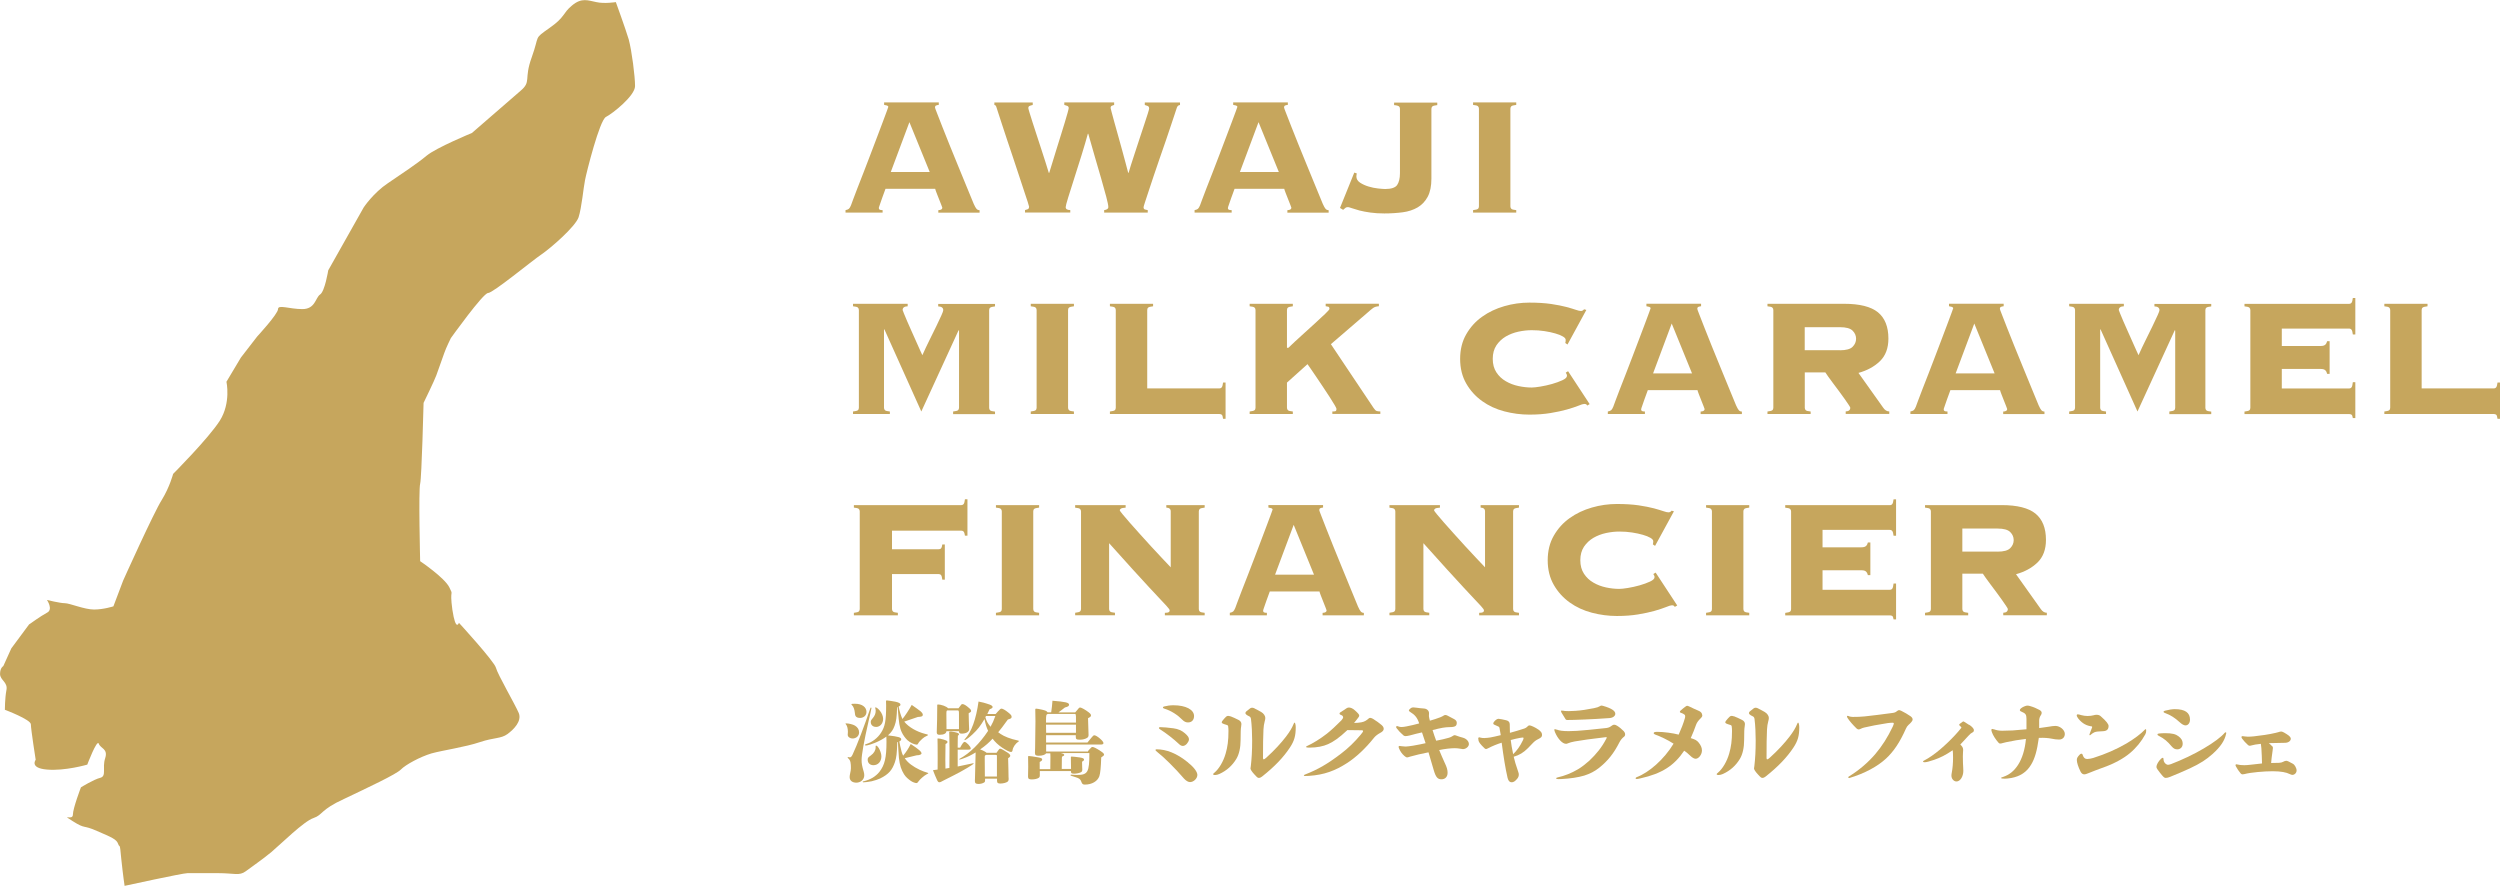 <?xml version="1.0" encoding="UTF-8"?>
<svg id="_レイヤー_2" data-name="レイヤー_2" xmlns="http://www.w3.org/2000/svg" viewBox="0 0 430.8 152.62">
  <defs>
    <style>
      .cls-1 {
        fill: #c6a65d;
      }
    </style>
  </defs>
  <g id="_レイヤー_1-2" data-name="レイヤー_1">
    <path class="cls-1" d="M5.04,107.56l-3.09,4.17-1.38,3.05s-.56.27-.56,1.36,1.41,1.41,1.09,2.83c-.26,1.39-.26,3.34-.26,3.34,0,0,4.48,1.68,4.48,2.51s.83,6.11.83,6.11c0,0-1.1,1.42,1.93,1.68,3.09.28,6.96-.85,6.96-.85,0,0,1.68-4.45,1.98-3.62.27.85,1.65.85,1.1,2.53-.54,1.68.29,3.05-.83,3.36-1.1.26-3.34,1.64-3.34,1.64,0,0-1.39,3.62-1.39,4.72s-2.24-.27,0,1.13c2.22,1.41,1.66.56,4.17,1.68,2.51,1.09,3.34,1.41,3.63,2.22.27.82.27-.54.53,2.51.32,3.04.58,4.72.58,4.72,0,0,10.01-2.19,10.84-2.19h5.28c2.81,0,3.62.51,4.75-.32,1.09-.83,2.77-1.94,4.43-3.32,1.66-1.4,5.58-5.3,7.24-5.85,1.68-.58,1.12-1.4,5.3-3.31,4.17-1.99,8.92-4.21,9.75-5.04.83-.85,3.34-2.21,5.28-2.79,1.95-.54,5.85-1.1,8.36-1.95,2.49-.83,3.6-.56,4.75-1.39,1.1-.81,2.49-2.22,1.95-3.6-.58-1.41-3.65-6.67-3.94-7.82-.27-1.09-6.38-7.75-6.38-7.75,0,0-.54,1.64-1.13-2.26-.53-3.87.3-2.19-.53-3.87-.85-1.68-5.02-4.49-5.02-4.49,0,0-.3-12.24,0-13.35.27-1.12.59-13.93.59-13.93,0,0,1.9-3.9,2.19-4.73.28-.85,1.12-3.07,1.39-3.9.29-.85,1.12-2.53,1.12-2.53,0,0,5.56-7.77,6.41-7.77s7.53-5.53,9.2-6.65c1.66-1.14,5.83-4.77,6.4-6.4.54-1.69.83-5.05,1.11-6.41.27-1.41,2.51-10.3,3.6-10.88,1.12-.56,5.02-3.64,5.02-5.32s-.56-6.07-1.09-8.04c-.59-1.96-2.22-6.43-2.22-6.43,0,0-1.97.32-3.36,0-1.42-.27-2.51-.83-4.19.58-1.66,1.36-1.12,1.95-3.9,3.89-2.77,1.96-1.63,1.11-3.04,5.03-1.41,3.87,0,4.16-1.96,5.81-1.94,1.68-8.35,7.24-8.35,7.24,0,0-6.13,2.53-7.79,3.9-1.68,1.4-4.19,3.06-6.67,4.74-2.53,1.68-4.19,4.19-4.19,4.19l-6.11,10.84s-.58,3.64-1.41,4.17c-.81.56-.81,2.51-3.05,2.51s-4.19-.83-4.19,0-3.6,4.73-3.6,4.73l-2.8,3.62-2.49,4.17s.81,3.63-1.15,6.72c-1.95,3.05-8.04,9.16-8.04,9.16,0,0-.58,2.24-1.94,4.46-1.41,2.21-6.67,13.92-6.67,13.92l-1.68,4.44s-1.68.55-3.34.55-4.19-1.09-5.02-1.09-3.09-.56-3.09-.56c0,0,1.14,1.66,0,2.2-1.1.59-3.03,1.99-3.03,1.99Z"/>
    <g>
      <g>
        <path class="cls-1" d="M151.44,35.85c0,.12.04.21.13.27.08.06.26.09.52.09v.43h-6.39v-.43c.26-.05.46-.13.58-.23.12-.11.24-.31.36-.6.05-.12.17-.45.36-.98.19-.53.45-1.2.76-2,.31-.81.66-1.7,1.05-2.69.39-.99.77-1.99,1.16-3.02.39-1.02.76-2.02,1.14-3,.37-.98.7-1.85.99-2.62.29-.77.52-1.4.7-1.88.18-.48.27-.73.27-.76,0-.12-.08-.2-.23-.25-.16-.05-.32-.08-.49-.11v-.43h9.42v.43c-.19.02-.35.06-.47.11-.12.05-.18.17-.18.36,0,.05.11.36.34.94.23.58.52,1.33.88,2.26.36.93.78,1.97,1.25,3.14.47,1.17.96,2.36,1.46,3.58.51,1.22.99,2.4,1.46,3.56.47,1.16.9,2.19,1.28,3.11.19.43.36.72.49.87.13.14.31.22.52.22v.43h-7.11v-.43c.46-.02.69-.17.69-.43,0-.02-.06-.19-.18-.49-.12-.3-.25-.64-.4-1.01-.14-.37-.28-.73-.42-1.07-.13-.34-.21-.57-.23-.69h-8.56c-.24.65-.43,1.18-.58,1.59-.14.41-.26.73-.34.98-.08.24-.14.42-.18.52s-.05.19-.05.23ZM160.21,29.64l-3.5-8.59-3.21,8.59h6.72Z"/>
        <path class="cls-1" d="M176.6,36.21c.19-.05.36-.1.51-.16.14-.06.22-.21.22-.45,0-.05-.08-.31-.23-.79-.16-.48-.37-1.11-.63-1.9-.26-.78-.56-1.67-.88-2.67-.32-1-.66-2.02-1.01-3.05-.35-1.04-.69-2.06-1.03-3.07-.34-1.01-.64-1.92-.9-2.73-.26-.81-.48-1.47-.65-2-.17-.53-.26-.83-.29-.9-.07-.26-.19-.4-.36-.4v-.43h6.61v.43c-.22.05-.4.1-.54.16-.14.06-.22.19-.22.38,0,.07.07.32.2.76.13.43.31.99.52,1.66.22.67.46,1.41.72,2.22.26.81.53,1.61.79,2.42.26.81.51,1.57.74,2.29.23.72.42,1.32.56,1.81h.07c.14-.46.32-1.04.54-1.75s.45-1.47.7-2.28c.25-.81.51-1.62.76-2.44s.48-1.56.69-2.24c.2-.67.37-1.23.49-1.68.12-.45.18-.7.18-.78,0-.19-.09-.32-.27-.38-.18-.06-.34-.11-.49-.16v-.43h8.59v.43c-.17.05-.31.1-.43.16-.12.06-.18.19-.18.38,0,.02.06.26.18.72.12.46.28,1.04.47,1.73.19.7.41,1.47.65,2.33.24.85.47,1.69.69,2.49.22.81.42,1.56.61,2.26.19.7.34,1.24.43,1.63h.07c.07-.29.21-.75.42-1.39.2-.64.44-1.35.7-2.15.26-.79.54-1.62.81-2.47.28-.85.54-1.64.78-2.36.24-.72.44-1.34.6-1.84.16-.51.23-.79.23-.87,0-.22-.08-.36-.23-.43-.16-.07-.33-.13-.52-.18v-.43h6.07v.43c-.19.02-.33.1-.42.22-.08.12-.15.28-.2.47-.02.07-.12.37-.29.88-.17.52-.39,1.17-.65,1.95-.26.78-.57,1.67-.9,2.67-.34,1-.69,2.01-1.05,3.03-.36,1.02-.7,2.03-1.03,3.02-.33.99-.62,1.87-.88,2.65-.26.78-.48,1.42-.63,1.91-.16.49-.23.76-.23.81,0,.22.08.35.23.4.16.05.32.08.49.11v.43h-7.51v-.43c.48-.07.72-.24.72-.51,0-.29-.12-.88-.36-1.79-.24-.9-.54-1.96-.88-3.16-.35-1.2-.72-2.49-1.12-3.85-.4-1.36-.76-2.64-1.1-3.85h-.07c-.29,1.06-.65,2.28-1.08,3.67-.43,1.38-.85,2.71-1.26,3.99-.41,1.28-.76,2.38-1.05,3.32-.29.94-.43,1.49-.43,1.66,0,.34.26.51.79.51v.43h-7.8v-.43Z"/>
        <path class="cls-1" d="M211.59,35.85c0,.12.04.21.13.27.08.06.26.09.52.09v.43h-6.39v-.43c.26-.05.46-.13.58-.23.12-.11.24-.31.36-.6.05-.12.17-.45.36-.98.19-.53.45-1.2.76-2,.31-.81.66-1.7,1.05-2.69s.77-1.99,1.16-3.02c.39-1.02.76-2.02,1.14-3,.37-.98.7-1.85.99-2.62.29-.77.52-1.4.7-1.88.18-.48.27-.73.27-.76,0-.12-.08-.2-.23-.25-.16-.05-.32-.08-.49-.11v-.43h9.42v.43c-.19.02-.35.06-.47.11-.12.05-.18.17-.18.36,0,.05.11.36.34.94.23.58.52,1.33.88,2.26.36.93.78,1.97,1.25,3.14.47,1.17.96,2.36,1.46,3.58.51,1.22.99,2.4,1.46,3.56.47,1.16.9,2.19,1.28,3.11.19.43.36.72.49.87.13.14.31.22.52.22v.43h-7.11v-.43c.46-.02.69-.17.69-.43,0-.02-.06-.19-.18-.49-.12-.3-.25-.64-.4-1.01-.14-.37-.28-.73-.42-1.07-.13-.34-.21-.57-.23-.69h-8.56c-.24.65-.43,1.18-.58,1.59-.14.41-.26.73-.34.98s-.14.42-.18.52c-.04.11-.05.19-.05.23ZM220.37,29.64l-3.5-8.59-3.21,8.59h6.72Z"/>
        <path class="cls-1" d="M233.8,29.86c-.02.12-.04.23-.05.32-.01.1-.02.17-.02.22,0,.43.21.79.63,1.07.42.28.91.5,1.46.67.55.17,1.11.28,1.66.34.55.06.96.09,1.23.09,1.03,0,1.72-.23,2.04-.68.32-.46.49-1.14.49-2.05v-11.09c0-.17-.05-.31-.16-.41s-.39-.19-.85-.23v-.43h7.44v.43c-.46.05-.74.13-.85.23-.11.11-.16.25-.16.42v12.02c0,1.28-.21,2.31-.63,3.11-.42.79-1,1.41-1.73,1.84-.73.43-1.6.72-2.58.85-.99.13-2.05.2-3.18.2-.87,0-1.66-.05-2.38-.15-.72-.1-1.35-.22-1.9-.36-.54-.15-.98-.28-1.32-.4-.34-.12-.55-.18-.65-.18-.19,0-.33.04-.42.11-.08.07-.22.19-.42.36l-.54-.33,2.46-6.09.43.14Z"/>
        <path class="cls-1" d="M253.84,36.21c.46-.05.74-.13.85-.23s.16-.25.16-.42v-16.83c0-.17-.05-.31-.16-.42-.11-.11-.39-.19-.85-.23v-.43h7.44v.43c-.46.05-.74.13-.85.23-.11.11-.16.25-.16.42v16.83c0,.17.05.31.16.42s.39.19.85.23v.43h-7.44v-.43Z"/>
        <path class="cls-1" d="M164.25,70.91c.46-.05.74-.13.85-.23.11-.11.16-.25.16-.42v-13.29l-.07-.07-6.43,14.01-6.36-14.15h-.07v13.5c0,.17.05.31.16.42s.39.19.85.23v.43h-6.35v-.43c.46-.05.74-.13.85-.23s.16-.25.16-.42v-16.83c0-.17-.05-.31-.16-.42s-.39-.19-.85-.23v-.43h9.42v.43c-.58.02-.87.24-.87.65,0,.02.07.22.22.58.14.36.33.81.56,1.34.23.53.48,1.1.76,1.72.28.61.54,1.2.79,1.77.25.57.48,1.07.67,1.5.19.43.32.72.4.87.41-.92.83-1.81,1.26-2.67s.82-1.66,1.17-2.38c.35-.72.63-1.32.85-1.81.22-.48.32-.78.32-.9,0-.41-.29-.63-.87-.65v-.43h9.79v.43c-.46.05-.74.13-.85.23s-.16.25-.16.42v16.83c0,.17.05.31.16.42s.39.19.85.23v.43h-7.22v-.43Z"/>
        <path class="cls-1" d="M177.62,70.91c.46-.05.74-.13.85-.23s.16-.25.16-.42v-16.83c0-.17-.05-.31-.16-.42s-.39-.19-.85-.23v-.43h7.44v.43c-.46.05-.74.13-.85.23s-.16.25-.16.42v16.83c0,.17.05.31.16.42s.39.19.85.23v.43h-7.44v-.43Z"/>
        <path class="cls-1" d="M210.11,66.93c.19,0,.34-.07.43-.2.1-.13.17-.4.22-.81h.43v6.25h-.43c-.05-.39-.12-.62-.22-.7-.1-.08-.24-.13-.43-.13h-18.85v-.43c.46-.05.74-.13.85-.23s.16-.25.16-.42v-16.83c0-.17-.05-.31-.16-.42s-.39-.19-.85-.23v-.43h7.44v.43c-.46.05-.74.13-.85.23s-.16.25-.16.42v13.5h12.42Z"/>
        <path class="cls-1" d="M229.61,70.91c.22,0,.39-.02.51-.05.12-.04.18-.17.18-.42,0-.07-.11-.29-.32-.65-.22-.36-.49-.81-.83-1.34-.34-.53-.71-1.1-1.12-1.7-.41-.6-.79-1.18-1.16-1.73-.36-.55-.69-1.03-.98-1.44-.29-.41-.48-.69-.58-.83l-3.54,3.18v4.33c0,.17.05.31.16.42s.39.19.85.23v.43h-7.44v-.43c.46-.05.74-.13.85-.23s.16-.25.16-.42v-16.83c0-.17-.05-.31-.16-.42s-.39-.19-.85-.23v-.43h7.44v.43c-.46.05-.74.13-.85.23s-.16.25-.16.42v6.5h.25c.72-.7,1.5-1.42,2.33-2.17.83-.75,1.6-1.44,2.29-2.08.7-.64,1.28-1.18,1.75-1.63.47-.45.7-.72.7-.81,0-.22-.06-.34-.18-.38-.12-.04-.28-.07-.47-.09v-.43h9.17v.43c-.24.02-.44.06-.6.11-.16.05-.3.12-.43.22-.13.1-.28.21-.43.34-.16.13-.34.3-.56.49l-6.25,5.38,7.37,11.01c.19.29.37.46.54.51.17.05.37.07.61.07v.43h-8.27v-.43Z"/>
        <path class="cls-1" d="M269.73,59.1c.02-.07.04-.15.05-.23.01-.08.02-.19.02-.31,0-.19-.16-.39-.49-.58-.32-.19-.76-.37-1.3-.52-.54-.16-1.16-.29-1.86-.4s-1.43-.16-2.2-.16c-.72,0-1.48.08-2.28.25-.79.17-1.52.45-2.18.83-.66.39-1.2.9-1.63,1.53-.42.64-.63,1.41-.63,2.33s.21,1.69.63,2.33c.42.64.96,1.15,1.63,1.53.66.39,1.39.66,2.18.83.79.17,1.55.25,2.28.25.31,0,.81-.05,1.48-.16.67-.11,1.35-.26,2.02-.45.67-.19,1.27-.41,1.79-.65.52-.24.78-.49.78-.76,0-.12-.02-.22-.07-.29-.05-.07-.1-.16-.14-.25l.4-.25,3.72,5.67-.43.25c-.05-.12-.11-.2-.2-.23-.08-.04-.19-.05-.31-.05-.17,0-.51.1-1.01.31-.51.2-1.16.42-1.97.65-.81.23-1.75.43-2.83.61-1.08.18-2.3.27-3.65.27-1.44,0-2.88-.19-4.3-.56-1.42-.37-2.7-.96-3.83-1.77-1.13-.81-2.05-1.82-2.74-3.03-.7-1.22-1.05-2.63-1.05-4.24s.35-3.03,1.05-4.24c.7-1.22,1.61-2.23,2.74-3.03,1.13-.81,2.41-1.41,3.83-1.82,1.42-.41,2.85-.61,4.3-.61s2.69.08,3.74.23c1.05.16,1.93.33,2.65.52.7.19,1.24.36,1.63.49.38.13.67.2.87.2.22,0,.4-.1.54-.29l.4.11-3.25,5.96-.36-.25Z"/>
        <path class="cls-1" d="M282.8,70.55c0,.12.04.21.13.27.08.06.26.09.52.09v.43h-6.39v-.43c.26-.05.46-.13.58-.23.12-.11.24-.31.36-.6.05-.12.17-.45.36-.98.19-.53.45-1.2.76-2,.31-.81.66-1.7,1.05-2.69s.77-1.99,1.16-3.02c.39-1.02.76-2.02,1.14-3,.37-.98.7-1.85.99-2.62.29-.77.52-1.4.7-1.88.18-.48.27-.73.27-.76,0-.12-.08-.2-.23-.25-.16-.05-.32-.08-.49-.11v-.43h9.42v.43c-.19.02-.35.06-.47.11-.12.05-.18.17-.18.36,0,.05.11.36.34.94.23.58.52,1.33.88,2.26.36.93.78,1.97,1.25,3.14.47,1.17.96,2.36,1.46,3.58s.99,2.4,1.46,3.56c.47,1.16.9,2.19,1.28,3.11.19.43.36.72.49.87.13.14.31.22.52.22v.43h-7.11v-.43c.46-.02.69-.17.69-.43,0-.02-.06-.19-.18-.49-.12-.3-.25-.64-.4-1.01-.14-.37-.28-.73-.42-1.07-.13-.34-.21-.57-.23-.69h-8.56c-.24.65-.43,1.18-.58,1.59-.14.41-.26.73-.34.98-.08.24-.14.42-.18.52-.04.11-.05.19-.05.23ZM291.57,64.34l-3.5-8.59-3.21,8.59h6.72Z"/>
        <path class="cls-1" d="M311,70.26c0,.17.05.31.16.42s.39.19.85.23v.43h-7.44v-.43c.46-.05.74-.13.85-.23s.16-.25.16-.42v-16.83c0-.17-.05-.31-.16-.42s-.39-.19-.85-.23v-.43h13.22c2.67,0,4.61.49,5.81,1.46,1.2.98,1.81,2.49,1.81,4.53,0,1.66-.49,2.96-1.46,3.9-.98.94-2.21,1.61-3.7,2.02l4.26,5.99c.29.43.64.65,1.05.65v.43h-7.51v-.43c.53-.02.79-.24.79-.65,0-.05-.1-.22-.29-.51-.19-.29-.43-.64-.72-1.05-.29-.41-.61-.85-.96-1.32-.35-.47-.69-.92-1.01-1.35-.33-.43-.61-.82-.85-1.16-.24-.34-.4-.56-.47-.69h-3.54v6.07ZM317.06,60.36c1.06,0,1.79-.2,2.18-.6.4-.4.6-.86.6-1.39s-.2-.99-.6-1.39c-.4-.4-1.13-.6-2.18-.6h-6.07v3.97h6.07Z"/>
        <path class="cls-1" d="M334.94,70.55c0,.12.04.21.13.27.08.06.26.09.52.09v.43h-6.39v-.43c.26-.05.46-.13.58-.23.12-.11.24-.31.36-.6.05-.12.17-.45.36-.98.19-.53.45-1.2.76-2,.31-.81.66-1.7,1.05-2.69.39-.99.77-1.99,1.16-3.02.39-1.02.76-2.02,1.14-3,.37-.98.7-1.85.99-2.62.29-.77.52-1.4.7-1.88.18-.48.27-.73.27-.76,0-.12-.08-.2-.23-.25-.16-.05-.32-.08-.49-.11v-.43h9.42v.43c-.19.02-.35.06-.47.11-.12.05-.18.17-.18.36,0,.05.11.36.34.94.23.58.52,1.33.88,2.26.36.93.78,1.97,1.25,3.14.47,1.17.96,2.36,1.46,3.58.51,1.22.99,2.4,1.46,3.56.47,1.16.9,2.19,1.28,3.11.19.43.36.72.49.87.13.14.31.22.52.22v.43h-7.11v-.43c.46-.02.69-.17.69-.43,0-.02-.06-.19-.18-.49-.12-.3-.25-.64-.4-1.01-.14-.37-.28-.73-.42-1.07-.13-.34-.21-.57-.23-.69h-8.56c-.24.65-.43,1.18-.58,1.59-.14.41-.26.73-.34.98-.08.24-.14.42-.18.52s-.05.19-.05.23ZM343.71,64.34l-3.5-8.59-3.21,8.59h6.72Z"/>
        <path class="cls-1" d="M373.82,70.91c.46-.05.74-.13.85-.23s.16-.25.16-.42v-13.29l-.07-.07-6.43,14.01-6.36-14.15h-.07v13.5c0,.17.05.31.16.42.11.11.39.19.85.23v.43h-6.35v-.43c.46-.05.74-.13.85-.23.11-.11.16-.25.16-.42v-16.83c0-.17-.05-.31-.16-.42-.11-.11-.39-.19-.85-.23v-.43h9.42v.43c-.58.02-.87.24-.87.65,0,.02.07.22.22.58.14.36.33.81.56,1.34.23.53.48,1.1.76,1.72.28.61.54,1.2.79,1.77.25.57.48,1.07.67,1.5.19.43.33.72.4.87.41-.92.83-1.81,1.26-2.67.43-.87.82-1.66,1.17-2.38.35-.72.63-1.32.85-1.81.22-.48.33-.78.33-.9,0-.41-.29-.63-.87-.65v-.43h9.79v.43c-.46.05-.74.13-.85.23s-.16.25-.16.42v16.83c0,.17.05.31.16.42s.39.19.85.23v.43h-7.22v-.43Z"/>
        <path class="cls-1" d="M401.01,64.41c-.05-.24-.15-.44-.31-.6-.16-.16-.42-.23-.78-.23h-6.72v3.36h11.59c.19,0,.34-.07.43-.2.1-.13.17-.43.22-.88h.43v6.18h-.43c-.05-.31-.12-.51-.22-.58-.1-.07-.24-.11-.43-.11h-18.02v-.43c.46-.05.74-.13.85-.23s.16-.25.16-.42v-16.83c0-.17-.05-.31-.16-.42s-.39-.19-.85-.23v-.43h18.02c.19,0,.34-.07.43-.2.1-.13.17-.4.22-.81h.43v6.28h-.43c-.05-.41-.12-.68-.22-.81-.1-.13-.24-.2-.43-.2h-11.59v3h6.72c.36,0,.62-.08.78-.23.16-.16.26-.36.31-.6h.43v5.63h-.43Z"/>
        <path class="cls-1" d="M429.72,66.93c.19,0,.34-.07.43-.2.1-.13.17-.4.22-.81h.43v6.25h-.43c-.05-.39-.12-.62-.22-.7-.1-.08-.24-.13-.43-.13h-18.85v-.43c.46-.05.74-.13.85-.23s.16-.25.16-.42v-16.83c0-.17-.05-.31-.16-.42s-.39-.19-.85-.23v-.43h7.44v.43c-.46.05-.74.13-.85.23s-.16.25-.16.42v13.5h12.42Z"/>
        <path class="cls-1" d="M166.28,92.31c-.05-.34-.12-.57-.22-.69-.1-.12-.24-.18-.43-.18h-11.92v3.21h8.02c.19,0,.34-.05.43-.16.1-.11.17-.33.22-.67h.43v6.07h-.43c-.05-.41-.12-.67-.22-.79-.1-.12-.24-.18-.43-.18h-8.02v6.03c0,.17.05.31.16.42s.39.19.85.23v.43h-7.58v-.43c.46-.05.74-.13.85-.23.11-.11.16-.25.16-.42v-16.83c0-.17-.05-.31-.16-.42-.11-.11-.39-.19-.85-.23v-.43h18.49c.19,0,.34-.07.43-.2.1-.13.17-.4.22-.81h.43v6.28h-.43Z"/>
        <path class="cls-1" d="M171.62,105.6c.46-.05.74-.13.85-.23s.16-.25.16-.42v-16.83c0-.17-.05-.31-.16-.42s-.39-.19-.85-.23v-.43h7.44v.43c-.46.05-.74.13-.85.23s-.16.25-.16.42v16.83c0,.17.05.31.16.42s.39.19.85.23v.43h-7.44v-.43Z"/>
        <path class="cls-1" d="M186.28,88.13c0-.17-.05-.31-.16-.42-.11-.11-.39-.19-.85-.23v-.43h8.7v.43c-.41.02-.68.08-.81.16-.13.08-.2.19-.2.31,0,.05.16.27.47.65.31.39.72.87,1.23,1.44.51.58,1.08,1.22,1.72,1.93.64.71,1.28,1.42,1.93,2.13s1.28,1.38,1.88,2.02c.6.64,1.12,1.19,1.55,1.64v-9.64c0-.41-.25-.63-.76-.65v-.43h6.61v.43c-.46.05-.74.13-.85.23-.11.11-.16.25-.16.42v16.83c0,.17.05.31.16.42.11.11.39.19.85.23v.43h-6.86v-.43c.34,0,.56-.04.67-.11.11-.07.16-.17.16-.29,0-.07-.04-.16-.11-.27-.07-.11-.23-.29-.47-.56-.24-.26-.6-.64-1.07-1.14-.47-.49-1.09-1.16-1.86-1.99-.77-.83-1.72-1.87-2.85-3.11-1.13-1.24-2.49-2.75-4.08-4.53v11.34c0,.17.05.31.16.42s.39.19.85.23v.43h-6.86v-.43c.46-.05.74-.13.85-.23.11-.11.16-.25.16-.42v-16.83Z"/>
        <path class="cls-1" d="M217.66,105.24c0,.12.04.21.13.27.08.06.26.09.52.09v.43h-6.39v-.43c.26-.05.46-.13.58-.23.12-.11.24-.31.36-.6.05-.12.17-.45.36-.98.19-.53.45-1.2.76-2,.31-.81.66-1.7,1.05-2.69.39-.99.77-1.99,1.16-3.02.39-1.02.76-2.02,1.14-3,.37-.98.7-1.85.99-2.62.29-.77.52-1.4.7-1.88.18-.48.27-.73.27-.76,0-.12-.08-.2-.23-.25-.16-.05-.32-.08-.49-.11v-.43h9.42v.43c-.19.02-.35.06-.47.11-.12.05-.18.17-.18.36,0,.05.11.36.34.94.23.58.52,1.33.88,2.26.36.93.78,1.97,1.25,3.14.47,1.17.96,2.36,1.46,3.58s.99,2.4,1.46,3.56c.47,1.16.9,2.19,1.28,3.11.19.43.36.72.49.87.13.14.31.22.52.22v.43h-7.11v-.43c.46-.02.69-.17.69-.43,0-.02-.06-.19-.18-.49-.12-.3-.25-.64-.4-1.01-.14-.37-.28-.73-.42-1.07-.13-.34-.21-.57-.23-.69h-8.56c-.24.65-.43,1.18-.58,1.59-.14.41-.26.73-.34.98-.08.24-.14.42-.18.52-.04.11-.05.19-.05.23ZM226.43,99.03l-3.5-8.59-3.21,8.59h6.72Z"/>
        <path class="cls-1" d="M240.44,88.13c0-.17-.05-.31-.16-.42s-.39-.19-.85-.23v-.43h8.7v.43c-.41.02-.68.08-.81.16-.13.08-.2.19-.2.31,0,.05.16.27.47.65.31.39.72.87,1.23,1.44.51.58,1.08,1.22,1.72,1.93.64.71,1.28,1.42,1.93,2.13.65.71,1.28,1.38,1.88,2.02.6.64,1.12,1.19,1.55,1.64v-9.64c0-.41-.25-.63-.76-.65v-.43h6.61v.43c-.46.05-.74.13-.85.23s-.16.25-.16.42v16.83c0,.17.05.31.16.42s.39.19.85.23v.43h-6.86v-.43c.34,0,.56-.04.67-.11.11-.07.16-.17.16-.29,0-.07-.04-.16-.11-.27-.07-.11-.23-.29-.47-.56-.24-.26-.6-.64-1.07-1.14-.47-.49-1.09-1.16-1.86-1.99-.77-.83-1.72-1.87-2.85-3.11-1.13-1.24-2.49-2.75-4.08-4.53v11.34c0,.17.05.31.16.42s.39.19.85.23v.43h-6.86v-.43c.46-.05.74-.13.85-.23s.16-.25.16-.42v-16.83Z"/>
        <path class="cls-1" d="M284.82,93.8c.02-.07.04-.15.05-.23.01-.08.02-.19.02-.31,0-.19-.16-.39-.49-.58-.33-.19-.76-.37-1.3-.52-.54-.16-1.16-.29-1.86-.4s-1.43-.16-2.2-.16c-.72,0-1.48.08-2.28.25-.79.17-1.52.45-2.18.83-.66.39-1.2.9-1.63,1.53-.42.64-.63,1.41-.63,2.33s.21,1.69.63,2.33c.42.64.96,1.15,1.63,1.53.66.39,1.39.66,2.18.83.79.17,1.55.25,2.28.25.31,0,.81-.05,1.48-.16.67-.11,1.35-.26,2.02-.45.67-.19,1.27-.41,1.79-.65.52-.24.78-.49.78-.76,0-.12-.02-.22-.07-.29-.05-.07-.1-.16-.14-.25l.4-.25,3.72,5.67-.43.25c-.05-.12-.11-.2-.2-.23-.08-.04-.19-.05-.31-.05-.17,0-.51.1-1.01.31-.51.2-1.16.42-1.97.65-.81.23-1.75.43-2.83.61-1.08.18-2.3.27-3.65.27-1.44,0-2.88-.19-4.3-.56-1.42-.37-2.7-.96-3.83-1.77-1.13-.81-2.05-1.82-2.74-3.03-.7-1.22-1.05-2.63-1.05-4.24s.35-3.03,1.05-4.24c.7-1.22,1.61-2.23,2.74-3.03,1.13-.81,2.41-1.41,3.83-1.82,1.42-.41,2.85-.61,4.3-.61s2.69.08,3.74.23c1.05.16,1.93.33,2.65.52.7.19,1.24.36,1.63.49.38.13.67.2.87.2.22,0,.4-.1.54-.29l.4.11-3.25,5.96-.36-.25Z"/>
        <path class="cls-1" d="M293.99,105.6c.46-.05.74-.13.85-.23s.16-.25.16-.42v-16.83c0-.17-.05-.31-.16-.42s-.39-.19-.85-.23v-.43h7.44v.43c-.46.05-.74.13-.85.23-.11.11-.16.25-.16.42v16.83c0,.17.05.31.16.42.11.11.39.19.85.23v.43h-7.44v-.43Z"/>
        <path class="cls-1" d="M321.87,99.1c-.05-.24-.15-.44-.31-.6-.16-.16-.42-.23-.78-.23h-6.72v3.36h11.59c.19,0,.34-.07.43-.2.1-.13.17-.43.22-.88h.43v6.18h-.43c-.05-.31-.12-.51-.22-.58-.1-.07-.24-.11-.43-.11h-18.02v-.43c.46-.05.74-.13.85-.23s.16-.25.16-.42v-16.83c0-.17-.05-.31-.16-.42s-.39-.19-.85-.23v-.43h18.02c.19,0,.34-.07.43-.2.1-.13.17-.4.22-.81h.43v6.28h-.43c-.05-.41-.12-.68-.22-.81-.1-.13-.24-.2-.43-.2h-11.59v3h6.72c.36,0,.62-.08.78-.23s.26-.36.31-.6h.43v5.63h-.43Z"/>
        <path class="cls-1" d="M338.15,104.95c0,.17.05.31.16.42.11.11.39.19.85.23v.43h-7.44v-.43c.46-.05.74-.13.85-.23.11-.11.16-.25.16-.42v-16.83c0-.17-.05-.31-.16-.42-.11-.11-.39-.19-.85-.23v-.43h13.22c2.67,0,4.61.49,5.81,1.46,1.2.98,1.81,2.49,1.81,4.53,0,1.66-.49,2.96-1.46,3.9-.98.94-2.21,1.61-3.7,2.02l4.26,5.99c.29.43.64.65,1.05.65v.43h-7.51v-.43c.53-.02.79-.24.79-.65,0-.05-.1-.22-.29-.51-.19-.29-.43-.64-.72-1.05-.29-.41-.61-.85-.96-1.32-.35-.47-.69-.92-1.01-1.35-.32-.43-.61-.82-.85-1.16-.24-.34-.4-.56-.47-.69h-3.54v6.07ZM344.22,95.06c1.06,0,1.79-.2,2.18-.6.4-.4.6-.86.6-1.39s-.2-.99-.6-1.39c-.4-.4-1.13-.6-2.18-.6h-6.07v3.97h6.07Z"/>
      </g>
      <g>
        <path class="cls-1" d="M146.9,127.25c-.46,0-.82-.28-.82-.63,0-.06.03-.38.03-.52,0-.57-.15-1.09-.35-1.29-.05-.05-.06-.08-.06-.11s.03-.05.09-.05c.46,0,1.2.18,1.54.39.46.28.71.68.71,1.17,0,.6-.49,1.05-1.14,1.05ZM149.94,123.11c-.06.26-.15.66-.25,1.08-.82,3.59-1.22,5.88-1.22,6.76,0,.6.06.99.37,2.05.05.17.09.37.09.59,0,.8-.68,1.29-1.4,1.28-.69-.02-1.12-.37-1.12-.97,0-.2.02-.29.11-.75.05-.22.11-.49.11-.77,0-.82-.05-1.35-.45-1.69-.09-.08-.12-.11-.12-.15s.03-.08.11-.08c.03,0,.18.05.26.05.18,0,.31-.11.48-.46.78-1.65,2.05-4.99,3.05-7.96.05-.12.08-.17.12-.17.06,0,.09.05.09.11,0,.05-.14.71-.23,1.11ZM148.16,123.71c-.35,0-.62-.12-.74-.34-.06-.12-.09-.26-.11-.52-.05-.57-.25-1.14-.51-1.35-.06-.05-.09-.09-.09-.14,0-.08.22-.09.62-.09,1.28,0,1.98.63,1.98,1.4,0,.63-.49,1.05-1.15,1.05ZM155.92,130.67c.55.82,1.43,1.43,2.54,1.97.29.14.54.23.74.31.26.09.37.12.55.18.18.06.22.08.22.12s-.05.06-.29.18c-.45.23-1.18.89-1.38,1.19-.14.2-.23.32-.37.32-.22,0-.66-.15-1-.39-.43-.31-.83-.63-1.14-1.12-.46-.75-.75-1.51-.89-2.86-.02-.18-.05-.58-.09-1.34-.02-.32-.05-.89-.08-1.37l-.11.03c-.06,1.94-.15,2.69-.4,3.43-.46,1.34-1.05,2.09-2.56,2.83-.35.17-.94.35-1.46.48-.58.11-1.15.18-1.4.18-.09,0-.14-.03-.14-.09s.08-.08.28-.12c.46-.11.97-.31,1.45-.59.45-.28.85-.62,1.15-1,.92-1.18,1.22-2.45,1.22-5.19,0-.39,0-.74-.02-.89-.45.35-1.25.79-1.99,1.09-.51.21-1,.35-1.32.42-.09.02-.18.03-.25.03-.08,0-.12-.05-.12-.11s.06-.11.22-.15c1.02-.31,1.95-1.03,2.54-1.94.69-1.08.88-2.06.88-4.71,0-.26,0-.28-.02-.66v-.06c0-.11.05-.15.12-.15.15,0,1.22.17,1.51.23.62.14.86.29.86.51,0,.12-.09.22-.31.32.14.78.37,1.54.65,2.15.43-.51,1.17-1.63,1.6-2.43.45.31,1.26.88,1.51,1.09.28.25.4.43.4.6,0,.28-.18.35-.86.39-.42.15-1.71.6-2.34.8.75.95,2.17,1.75,3.59,2.11.4.09.49.11.49.2,0,.03,0,.06-.11.11-.35.14-.6.31-.86.54-.32.28-.63.63-.69.78-.08.17-.15.23-.26.23-.34,0-1.09-.29-1.62-.78-.39-.37-.75-.89-.96-1.34-.2-.39-.32-.88-.42-1.42-.05-.31-.09-.66-.12-.92-.05-.51-.11-1.17-.18-2.02l-.09.05c-.06,1.75-.15,2.39-.43,3.17-.26.71-.54,1.11-1.14,1.66,1.77.21,2.28.35,2.28.68,0,.14-.11.26-.32.37.05.28.09.51.14.75.2.89.28,1.23.51,1.71.59-.75.85-1.12,1.31-2.02,1.37.91,1.86,1.31,1.86,1.63,0,.08-.17.32-.85.32l-2.02.49ZM150.9,128.57c0-.06.02-.09.06-.09.35,0,.92,1.12.92,1.86,0,.89-.57,1.52-1.37,1.52-.6,0-.99-.38-.99-.95,0-.31.06-.38.55-.74.51-.35.82-.88.82-1.37v-.23ZM150.94,125.26c-.52,0-.89-.34-.89-.82,0-.26.03-.31.37-.72.32-.39.48-.77.48-1.25,0-.12-.02-.22-.06-.37-.02-.05-.03-.11-.03-.15,0-.03.03-.06.06-.06.17,0,.48.25.74.57.35.42.57.97.57,1.42,0,.78-.52,1.39-1.23,1.39Z"/>
        <path class="cls-1" d="M165.05,132.08q1.63-.32,2.46-.52c.12-.03.18-.05.22-.05s.05.03.05.06c0,.14-1.82,1.22-3.34,1.99-1.05.54-1.74.88-1.82.92-.43.25-.62.32-.74.32-.18,0-.28-.09-.45-.48-.15-.31-.54-1.25-.66-1.6l.8-.11c.01-1.39.01-1.51.01-1.94,0-1.26,0-1.89-.01-2.23l-.02-1.11c0-.06.02-.08.09-.08.2,0,.46.05.92.18.57.18.71.26.71.43,0,.12-.09.23-.34.35-.02,1.31-.03,1.72-.03,2.68l.02,1.56.68-.12c.02-1.79.02-3.31.02-3.4,0-.63,0-1-.03-2-.02-.46-.02-.63-.02-.69v-.09s.03-.08.09-.08h.26c.92.11,1.34.25,1.34.46,0,.08-.05.14-.2.25-.02.14-.03,1.6-.03,1.77v.29h.42c.35-.66.6-1,.75-1,.32,0,1.08.8,1.08,1.14,0,.14-.14.2-.42.2h-1.83v2.89ZM165.17,122.05c.08-.09.11-.14.17-.23.31-.45.37-.49.52-.49.23,0,.59.2,1.11.66.28.23.37.37.37.52s-.03.18-.42.4c0,.51.02.75.03,1.37.02.38.02.49.02.63.02.29.02.37.03.74.01.45-.52.77-1.28.77-.35,0-.46-.09-.48-.42h-2.15c-.03.4-.45.62-1.18.62-.35,0-.49-.12-.49-.43l.06-2.23c.02-.49.02-.74.02-2v-.45c0-.08.03-.11.11-.11.62,0,1.52.34,1.76.65h1.82ZM165.25,123.09c0-.6-.02-.68-.26-.68h-1.65c-.22,0-.25.06-.26.54l.02,2.69h2.15v-2.55ZM171.58,123.03c.17-.18.31-.34.38-.43.34-.39.48-.49.62-.49.2,0,.65.25,1.14.65.48.38.6.54.6.75,0,.25-.08.31-.65.48q-1.14,1.59-1.66,2.19.12.09.4.29c.62.43,1.69.86,3.02,1.14.12.03.14.05.14.09s-.03.08-.12.14c-.49.31-.92.95-.97,1.46-.03.18-.11.28-.28.28-.25,0-.92-.34-1.56-.78-.68-.48-1.14-.91-1.6-1.51-.59.65-1.23,1.22-2.14,1.85l.08.03c.37.12.97.45,1.02.55h1.72c.09-.12.15-.21.22-.31.2-.31.29-.4.42-.4.15,0,.66.28,1.31.71.26.18.42.35.42.51,0,.14-.12.28-.37.42q0,.63.05,1.92.02.71.02,1.26c.02.18.02.32.02.4,0,.23-.06.39-.2.48-.21.17-.77.31-1.23.31-.43,0-.57-.12-.57-.45v-.39h-2.06c0,.52,0,.57-.22.69-.25.14-.58.22-.92.22-.46,0-.62-.14-.62-.51,0-.11,0-.31.02-.52.03-.57.06-1.85.11-4.4-.85.52-1.31.74-2.19,1.06-.12.05-.17.06-.26.09-.18.06-.25.08-.31.08-.05,0-.06-.03-.06-.06,0-.05.02-.06.08-.09,1.71-.92,3.45-2.62,4.89-4.8-.29-.63-.45-1.15-.62-2.03-.71,1.2-1.17,1.79-2.06,2.63-.55.52-1.19,1-1.34,1-.03,0-.05-.03-.05-.06,0-.05.01-.08.08-.14,1.12-1.2,1.92-3.42,2.34-6.45.54.09,1.14.25,1.89.51.34.12.54.28.54.43s-.17.28-.51.38c-.05.08-.08.14-.09.17-.18.4-.2.43-.32.66h1.48ZM171.79,130.23c0-.11-.06-.15-.23-.15h-1.59c-.08,0-.21.08-.25.14-.03.06-.03.17-.03.39l.02,3.2h2.08v-3.57ZM169.91,123.38l-.11.2c.18.68.42,1.09.89,1.66.34-.6.55-1.08.83-1.86h-1.62Z"/>
        <path class="cls-1" d="M187.48,129.43c.09-.11.17-.18.21-.25.34-.39.43-.46.57-.46.21,0,.74.26,1.4.71.45.29.59.45.59.62,0,.08-.06.15-.15.22q-.22.15-.34.25c-.05,1.65-.15,2.72-.32,3.23-.31.88-1.29,1.45-2.49,1.45-.37,0-.48-.09-.65-.57-.12-.32-.29-.52-1-.72-.8-.23-.83-.26-.83-.34,0-.06.05-.08.11-.08.35.03.78.05,1,.05,1.88,0,2.14-.46,2.14-3.77h-4.93c.45.11.59.18.59.31s-.03.15-.29.26c-.09.05-.11.11-.11.31l-.02,1.85h1.6l-.02-1.29c0-.31,0-.52-.01-.72,0-.09.03-.12.14-.12.17,0,1.03.09,1.38.15.55.09.75.18.75.37,0,.14-.06.2-.34.37q0,.32.02.94c.02.18.02.25.02.39,0,.29-.06.4-.29.51-.26.12-.72.22-1.11.22-.42,0-.55-.08-.55-.34v-.11h-5.37v.71c0,.25-.05.35-.18.45-.25.17-.69.28-1.23.28-.46,0-.62-.12-.62-.49,0-.09.03-.89.03-1.72,0-1-.02-1.62-.02-1.71,0-.11.02-.11.18-.11.2,0,.72.08,1.57.23.51.09.68.18.68.37,0,.14-.12.26-.43.42v1.23h1.83l.02-2.17c0-.26,0-.43-.02-.55h-.74c-.12.25-.63.42-1.28.42-.48,0-.63-.12-.63-.52q0-.08.03-.83.02-1.06.06-4.59c0-.18,0-.37-.03-1.92v-.08c0-.15.05-.18.14-.18.17,0,.58.08,1.03.18.65.15.83.25.94.46h.63c.11-.74.15-1.11.22-2,2.25.18,2.86.32,2.86.68,0,.23-.18.35-.71.48-.35.28-.51.4-.66.51q-.29.22-.46.34h2.89c.09-.11.2-.23.29-.34.29-.38.42-.51.55-.51.23,0,.95.42,1.48.83.29.23.4.37.4.54s-.11.28-.51.48l.09,2.88c0,.25-.06.38-.25.51-.28.18-.74.31-1.2.31-.65,0-.75-.08-.75-.51v-.26h-5.12v1.26h7.13q.17-.18.68-.83c.25-.31.37-.42.51-.42.4,0,1.57,1,1.57,1.34,0,.18-.15.26-.49.26h-9.39v1.2h7.22ZM185.4,123.42c0-.31-.02-.34-.15-.39h-4.71c-.26.09-.29.22-.29,1.2v.29h5.16v-1.11ZM180.25,124.88l.02,1.4h5.14v-1.4h-5.16Z"/>
        <path class="cls-1" d="M204.74,131.42c1.19.95,1.59,1.69,1.59,2.12,0,.62-.65,1.23-1.26,1.23-.32,0-.68-.22-1.03-.59-1.56-1.82-3.51-3.74-4.63-4.6-.22-.17-.29-.25-.29-.34s.08-.12.17-.12c1.65,0,3.45.65,5.46,2.29ZM204.57,128.11c-.21.26-.49.43-.74.43-.23,0-.45-.11-.68-.34-.91-.86-2.2-1.86-3.23-2.51-.17-.11-.22-.17-.22-.25,0-.06.08-.14.18-.14.54,0,1.43.08,2.32.2.82.11,1.45.39,1.99.86.52.46.69.74.69,1.02,0,.21-.06.4-.32.72ZM205.76,123.38c0,.62-.34,1.11-1.05,1.11-.35,0-.66-.14-.97-.46-.78-.8-1.89-1.55-3.11-1.92-.17-.05-.23-.11-.23-.2,0-.08.05-.14.23-.18.46-.12,1.02-.2,1.57-.2,2.17,0,3.56.77,3.56,1.86Z"/>
        <path class="cls-1" d="M212.04,123.43c.37.14.94.4,1.37.62.35.17.51.43.51.72,0,.09-.02.17-.05.45-.06.34-.09.88-.09,2.28,0,1.31-.25,2.48-.74,3.28-.69,1.14-1.66,2.02-2.92,2.59-.23.11-.52.18-.72.18-.29,0-.35-.06-.35-.14s.08-.15.25-.29c.74-.62,1.52-1.89,1.91-3.29.32-1.11.48-2.2.48-3.86,0-.26-.01-.52-.05-.78-.02-.15-.08-.22-.22-.26-.78-.23-.89-.31-.89-.46,0-.08.05-.18.14-.29.18-.23.4-.48.58-.65.11-.11.23-.17.35-.17s.23.02.45.09ZM216.24,122.11c.38.18.82.43,1.09.58.45.26.71.69.71,1.03,0,.17-.05.39-.11.6-.11.4-.18.85-.21,1.37-.06,1.11-.08,2.79-.08,4.94,0,.15.05.22.14.22.06,0,.2-.08.42-.28,1.43-1.29,2.59-2.57,3.4-3.63.65-.85,1.06-1.55,1.28-2.11.08-.2.14-.31.2-.31.09,0,.2.35.2.8,0,1.46-.23,2.34-1.03,3.54-1.08,1.62-2.55,3.2-4.79,4.97-.14.11-.34.22-.52.22-.2,0-.28-.05-.78-.6-.45-.48-.68-.86-.68-1.03,0-.09.05-.26.06-.4.15-1.29.23-2.62.23-4.43,0-1.17-.06-2.6-.2-3.68-.03-.23-.12-.39-.28-.46-.54-.25-.68-.42-.68-.57,0-.11.05-.2.14-.28.2-.18.48-.4.68-.54.09-.06.21-.11.34-.11.14,0,.26.05.48.15Z"/>
        <path class="cls-1" d="M233.47,122.4c.66.6.75.75.75.92,0,.11-.05.18-.15.32-.25.32-.46.62-.74.94.43,0,.94-.05,1.25-.11.55-.11.83-.28,1.22-.62.14-.12.21-.15.31-.15s.26.05.45.15c.58.35,1.17.78,1.54,1.11.25.22.34.42.34.65,0,.25-.2.48-.65.71-.4.22-.78.51-1.03.82-1.43,1.8-3.06,3.34-4.65,4.36-2,1.29-3.91,2.03-6.57,2.2-.26.02-.51.02-.68.02-.11,0-.18-.03-.18-.09s.08-.12.17-.15c2.25-.88,3.94-1.85,6.26-3.63,1.2-.91,2.32-1.99,3.37-3.25.34-.4.4-.52.4-.62,0-.08-.06-.14-.22-.14-.78-.02-1.72-.03-2.48-.03-1.42,1.34-2.39,2-3.32,2.42-.85.38-1.94.6-3.17.6-.51,0-.63-.05-.63-.12,0-.05.02-.08.14-.14,1-.45,2.31-1.25,3.46-2.15.74-.59,1.55-1.34,2.48-2.28.26-.31.31-.43.31-.51,0-.2-.14-.34-.31-.4-.25-.09-.31-.17-.31-.29,0-.08.09-.17.23-.25.34-.2.74-.48.94-.62.14-.09.28-.15.42-.15.29,0,.66.12,1.06.49Z"/>
        <path class="cls-1" d="M241.01,125.2c.14.05.31.08.49.08.2,0,.49-.03.88-.11.77-.15,1.45-.31,2.17-.51-.31-1.02-.79-1.52-1.54-1.97-.18-.11-.23-.18-.23-.28,0-.08.06-.15.25-.31.15-.14.32-.2.52-.2.17,0,.32.02.51.05.4.06.85.11,1.31.14.52.03.88.39.88.8,0,.17,0,.35-.02.52.03.25.08.45.17.78.66-.18,1.2-.37,1.77-.58.23-.09.45-.2.62-.31.12-.08.18-.09.28-.09.11,0,.22.03.37.11.35.18.78.42,1.14.6.31.17.45.38.45.63,0,.54-.23.75-1.29.75-.34,0-.78.05-1.14.11-.51.09-1.03.21-1.74.4.2.65.38,1.19.62,1.83.92-.17,1.52-.32,2.12-.49.35-.09.6-.23.78-.35.11-.08.18-.11.28-.11.08,0,.2.03.32.08.35.14.68.23,1.11.35.6.17,1.03.62,1.03,1.11,0,.43-.52.86-1.03.86-.11,0-.31-.05-.52-.08-.26-.05-.57-.08-.91-.08-.66,0-1.72.12-2.66.32.28.66.58,1.4.94,2.17.4.83.51,1.26.51,1.75,0,.69-.43,1.12-1.05,1.12s-.97-.28-1.35-1.62c-.35-1.22-.63-2.18-.89-3.03-1.17.23-2.29.49-3.16.74-.26.08-.42.14-.51.14-.15,0-.28-.08-.49-.26-.42-.35-.75-.86-.91-1.28-.06-.15-.08-.2-.08-.29s.06-.15.14-.15.22.03.37.05c.26.03.51.06.69.06.26,0,.8-.08,1.28-.15.82-.14,1.65-.31,2.17-.43-.23-.72-.43-1.32-.62-1.86-.63.14-1.39.32-2.09.52-.4.09-.58.12-.77.12-.12,0-.25-.05-.37-.15-.51-.46-.85-.82-1.11-1.17-.08-.09-.12-.18-.12-.26s.06-.15.14-.15.18.03.31.08Z"/>
        <path class="cls-1" d="M255.9,127.17c.21,0,.51-.03.91-.09.46-.09,1.06-.21,1.8-.4-.08-.42-.14-.83-.22-1.26q-.03-.15-.18-.22c-.28-.12-.52-.23-.71-.32-.15-.08-.18-.12-.18-.2s.03-.15.09-.25c.22-.31.57-.57.8-.57.18,0,.92.15,1.32.25.43.09.63.35.63.69,0,.66.01,1.14.03,1.48.85-.23,1.63-.46,2.48-.74.31-.12.43-.23.59-.39.09-.11.18-.15.29-.15.17,0,.52.12,1.12.45.4.22.62.39.85.65.14.15.2.34.2.57,0,.28-.15.45-.69.71-.32.15-.63.38-.89.66-.2.23-.49.52-.85.88-.77.77-1.46,1.19-2.45,1.48.17.72.35,1.37.77,2.57.09.26.11.35.11.48,0,.29-.08.52-.31.78-.35.42-.63.57-.91.57-.34,0-.57-.2-.71-.74-.39-1.68-.71-3.71-1.02-6.08-.69.2-1.71.62-2.32.95-.23.12-.31.14-.39.14-.09,0-.18-.06-.26-.14-.71-.68-.97-1.05-1.02-1.31-.03-.17-.05-.29-.05-.37,0-.12.08-.2.17-.2.06,0,.11.02.2.05.2.06.39.08.79.08ZM260.74,129.97c.66-.63,1.22-1.42,1.68-2.39.08-.15.12-.32.12-.38,0-.08-.03-.11-.15-.11-.09,0-.22.02-.46.06-.45.08-1.09.23-1.6.37.08.69.2,1.4.42,2.45Z"/>
        <path class="cls-1" d="M268.22,125.71c.51.2,1.08.28,2.12.28.37,0,.86-.02,1.4-.05.86-.05,3.05-.26,5.08-.49.4-.06.57-.14.95-.42.12-.09.25-.15.37-.15.17,0,.34.06.55.2.35.21.74.54,1.12.92.15.17.23.34.23.54,0,.18-.05.31-.2.42-.29.22-.58.55-.8.99-.95,1.86-1.95,3.14-3.48,4.36-.75.6-1.58,1.03-2.57,1.34-1.06.31-2.32.51-4,.6-.72.03-.83-.03-.83-.12,0-.08.08-.14.29-.18,1.14-.25,2.37-.74,3.43-1.37.62-.35,1.4-.97,1.97-1.48,1.25-1.19,2.14-2.28,2.91-3.74.05-.09.11-.2.11-.26,0-.05-.03-.08-.08-.08-.06,0-.14.02-.26.03-2.23.25-4,.51-5.16.71-.51.09-.88.2-1.25.35-.11.05-.15.06-.26.06-.6.02-1.42-.83-1.92-2.03-.06-.18-.11-.31-.11-.37,0-.08.05-.12.11-.12s.12.02.26.08ZM269.32,122.46c.17.05.45.08,1.02.08.29,0,.68-.02,1.15-.05.88-.05,2.09-.23,3.19-.46.54-.11.78-.2.95-.31.14-.09.26-.14.34-.14s.15.02.26.05c1.59.46,2.12.91,2.12,1.37,0,.34-.35.69-1,.74-1.54.11-3.05.2-4.39.25-.49.03-1.11.05-1.69.06-.45.02-.85.02-1.2.02-.15,0-.23-.05-.28-.12-.26-.45-.52-.86-.68-1.11-.08-.12-.11-.21-.11-.29,0-.06.06-.12.12-.12.05,0,.09.02.18.05Z"/>
        <path class="cls-1" d="M291.12,121.75c.42.22,1.03.49,1.54.71.23.09.35.17.48.31.11.12.2.37.2.52s-.06.28-.39.6c-.29.29-.55.62-.69,1.02-.26.74-.51,1.38-.91,2.28.77.23,1.06.39,1.39.8.37.48.54.88.54,1.34,0,.68-.55,1.42-1.09,1.42-.23,0-.57-.18-.88-.48-.45-.43-.78-.72-1.09-.91-1.74,2.59-3.85,3.94-7.51,4.76-.26.06-.54.12-.66.12-.14,0-.2-.05-.2-.12,0-.09.06-.15.18-.2,2.08-.77,4.72-3.05,6.36-5.77-1.06-.68-2.23-1.23-3.16-1.57-.21-.08-.26-.14-.26-.25,0-.14.14-.22.62-.22,1.12,0,2.75.23,3.68.48.43-.94.83-1.99,1.06-2.8.05-.15.06-.26.06-.39s-.05-.2-.12-.26c-.15-.12-.39-.25-.63-.32-.11-.03-.17-.08-.17-.14,0-.11.05-.17.21-.31.22-.18.49-.42.72-.58.14-.11.25-.17.32-.17.11,0,.23.05.4.14Z"/>
        <path class="cls-1" d="M298.81,123.43c.37.14.94.4,1.37.62.35.17.51.43.51.72,0,.09-.02.17-.05.45-.06.34-.09.88-.09,2.28,0,1.31-.25,2.48-.74,3.28-.69,1.14-1.66,2.02-2.92,2.59-.23.11-.52.18-.72.18-.29,0-.35-.06-.35-.14s.08-.15.25-.29c.74-.62,1.52-1.89,1.91-3.29.32-1.11.48-2.2.48-3.86,0-.26-.01-.52-.05-.78-.02-.15-.08-.22-.22-.26-.78-.23-.89-.31-.89-.46,0-.08.05-.18.14-.29.18-.23.4-.48.58-.65.11-.11.23-.17.35-.17s.23.02.45.09ZM303.01,122.11c.38.18.82.43,1.09.58.45.26.71.69.71,1.03,0,.17-.05.39-.11.6-.11.4-.18.85-.21,1.37-.06,1.11-.08,2.79-.08,4.94,0,.15.05.22.14.22.06,0,.2-.08.42-.28,1.43-1.29,2.59-2.57,3.4-3.63.65-.85,1.06-1.55,1.28-2.11.08-.2.14-.31.2-.31.09,0,.2.35.2.8,0,1.46-.23,2.34-1.03,3.54-1.08,1.62-2.55,3.2-4.79,4.97-.14.11-.34.22-.52.22-.2,0-.28-.05-.78-.6-.45-.48-.68-.86-.68-1.03,0-.09.05-.26.06-.4.15-1.29.23-2.62.23-4.43,0-1.17-.06-2.6-.2-3.68-.03-.23-.12-.39-.28-.46-.54-.25-.68-.42-.68-.57,0-.11.05-.2.14-.28.2-.18.48-.4.68-.54.09-.06.21-.11.34-.11.14,0,.26.05.48.15Z"/>
        <path class="cls-1" d="M318.61,123.43c.18.06.43.11.66.11.77,0,1.38-.02,2.06-.09,1.42-.15,2.89-.34,4.76-.59.42-.05.58-.14.8-.32.12-.11.26-.17.35-.17s.2.03.43.14c.46.22,1.14.62,1.52.89.26.18.39.37.39.55,0,.17-.05.28-.2.46-.17.2-.32.35-.51.51-.2.18-.32.37-.46.68-1.03,2.32-2.09,3.89-3.4,5.11-1.48,1.37-3.68,2.57-6.36,3.37-.17,0-.2-.18-.09-.25,1.82-1.12,3.29-2.39,4.56-3.85,1.19-1.39,2.17-2.94,3.05-4.79.12-.28.17-.43.17-.51,0-.09-.06-.14-.17-.14-.26,0-.49.02-.85.06-1.54.23-3.28.57-4.08.77-.2.05-.42.12-.6.22-.17.08-.26.11-.37.11-.09,0-.21-.05-.35-.17-.66-.65-1.19-1.25-1.54-1.79-.08-.12-.11-.22-.11-.28,0-.05.05-.11.09-.11.06,0,.14.03.25.06Z"/>
        <path class="cls-1" d="M339.32,124.89c.17.11.32.21.45.34.23.21.37.43.37.58,0,.22-.08.34-.29.43-.18.08-.39.26-.65.55-.45.51-.91,1-1.4,1.51.35.32.49.58.49.92,0,.14-.02.31-.03.51-.02.22-.02.43-.02.63,0,.72.03,1.57.06,1.91.02.18.02.38.02.57,0,.97-.54,1.82-1.17,1.82-.23,0-.43-.08-.63-.31-.15-.17-.25-.42-.25-.69,0-.18.02-.32.06-.52.15-.77.22-1.68.22-2.57,0-.63-.02-.88-.06-1.29-1.23.83-2.11,1.28-3.19,1.65-.85.29-1.35.42-1.66.42-.18,0-.26-.05-.26-.12s.03-.11.22-.2c.82-.42,1.72-1.05,2.71-1.88.92-.78,1.79-1.62,2.57-2.46.42-.45.72-.8,1.06-1.23.03-.05.05-.08.05-.11s-.02-.05-.05-.08c-.11-.09-.18-.17-.25-.23-.06-.06-.08-.11-.08-.15,0-.06.03-.11.09-.15.14-.11.31-.25.45-.34.09-.06.14-.08.18-.08s.09.02.18.08c.4.26.69.45.8.51Z"/>
        <path class="cls-1" d="M343.56,125.66c.48.18.92.26,1.46.26.51,0,1.08-.02,1.79-.05.8-.05,1.59-.12,2.39-.2v-1.83c0-.71-.17-.92-.85-1.2-.22-.08-.29-.18-.29-.29,0-.09.08-.2.23-.32.18-.14.4-.26.66-.35.17-.06.29-.09.42-.09.15,0,.31.03.49.09.54.15,1.11.4,1.57.65.29.17.39.31.39.51,0,.15-.03.25-.15.42-.17.23-.28.6-.28.88v1.32c.45-.05.96-.12,1.63-.23.48-.08.8-.14,1.17-.14.79,0,1.62.69,1.62,1.38,0,.57-.39.97-1,.97-.45,0-.82-.06-1.26-.15-.65-.12-1.14-.17-2.22-.14-.31,2.25-.69,3.57-1.35,4.65-.75,1.25-1.86,1.97-3.37,2.26-.52.09-.89.12-1.09.12-.58,0-.69-.05-.69-.12s.12-.12.34-.18c1.09-.37,1.89-1.02,2.57-2.06.72-1.12,1.2-2.62,1.37-4.49-1.08.12-2.23.31-3.43.57-.2.05-.4.09-.6.15-.15.05-.31.08-.42.08-.09,0-.15-.03-.25-.12-.52-.57-.99-1.32-1.15-1.8-.06-.17-.11-.31-.11-.43,0-.11.06-.17.14-.17.06,0,.18.03.29.08Z"/>
        <path class="cls-1" d="M358.64,123.23c.34.09.72.15,1.08.15.48,0,.71-.05,1.02-.12.18-.05.37-.09.51-.09.32,0,.55.08.72.23,1.03.89,1.38,1.4,1.38,1.69,0,.58-.29.88-.94.91-.32.03-.62.05-.95.06-.2.02-.35.05-.54.12-.18.08-.43.23-.65.43-.06.06-.09.09-.12.09-.06,0-.11-.03-.11-.08,0-.03.02-.09.05-.17.09-.26.22-.62.35-.92.06-.14.08-.18.08-.25s-.02-.09-.09-.11c-.83-.11-1.57-.45-2.28-1.32-.15-.17-.29-.45-.29-.58,0-.09.08-.18.18-.18.12,0,.34.06.6.14ZM358.89,130.1c.17.52.42.69.79.69.29,0,.72-.09,1.03-.18,2.17-.69,3.96-1.48,5.71-2.49,1.38-.82,2.48-1.65,3.19-2.39.06-.06.09-.08.14-.08s.08.06.08.2c0,.32-.03.46-.15.69-.69,1.25-1.57,2.34-2.68,3.26-1.02.86-2.59,1.74-4.34,2.37-.94.34-2.02.75-2.85,1.09-.31.12-.46.18-.62.18-.28,0-.49-.14-.66-.46-.42-.83-.65-1.59-.65-2.02,0-.29.09-.51.51-.94.11-.11.18-.14.29-.14s.17.06.21.2Z"/>
        <path class="cls-1" d="M372.83,130.9c0,.49.45.89.77.89.12,0,.29-.05.51-.12,1.89-.72,4-1.72,5.66-2.71,1.75-1.03,2.99-1.97,3.59-2.68.05-.06.11-.09.15-.09.08,0,.12.05.12.12,0,.03-.02.09-.03.15-.23,1.11-.91,2.2-2.36,3.49-1.08.95-1.97,1.55-3.89,2.46-1.09.51-2.17.95-3.4,1.46-.29.12-.54.18-.75.18-.2,0-.35-.11-.66-.48-.23-.28-.49-.6-.74-.95-.15-.23-.2-.32-.2-.51,0-.31.34-.94.78-1.35.12-.11.22-.18.32-.18.08,0,.12.08.12.31ZM375.41,126.89c.43.31.71.69.71,1.29,0,.57-.42.95-.92.95-.4,0-.66-.14-.99-.52-.72-.86-1.25-1.31-2.17-1.79-.18-.09-.26-.14-.26-.25s.06-.15.25-.17c.32-.03.69-.06,1.03-.06,1.29,0,1.85.17,2.35.54ZM377.38,124c0,.59-.32,1-.78,1-.26,0-.6-.18-1-.55-.8-.74-1.6-1.25-2.49-1.57-.18-.06-.28-.12-.28-.22s.06-.15.26-.2c.58-.15,1.22-.26,1.66-.26,1.77,0,2.63.6,2.63,1.8Z"/>
        <path class="cls-1" d="M391.52,128.54c.12.14.15.2.15.34,0,.08-.03.31-.06.51-.14.96-.2,1.51-.25,2.09.65,0,1.09-.02,1.38-.03.34-.03.51-.08.68-.17.2-.12.4-.18.54-.18.18,0,.4.09,1.11.49.22.12.35.28.46.48.15.29.22.48.22.69,0,.43-.35.77-.74.77-.09,0-.23-.05-.46-.15-.54-.28-1.49-.48-2.92-.48s-3.82.2-4.86.49c-.14.03-.25.05-.35.05s-.22-.05-.35-.22c-.28-.32-.57-.77-.74-1.09-.06-.11-.11-.2-.11-.29,0-.08.06-.14.15-.14.08,0,.15.02.26.05.21.06.58.11,1.11.11.26,0,.69-.03,1.08-.08.54-.06,1.26-.14,1.97-.22-.02-.88-.05-1.75-.11-2.63-.03-.35-.06-.58-.09-.75-.79.09-1.22.15-1.65.28-.11.03-.18.05-.28.05s-.15-.03-.28-.12c-.4-.35-.77-.77-1.02-1.11-.09-.12-.11-.2-.11-.28,0-.09.08-.15.18-.15s.21.02.37.05c.17.03.39.05.55.05.32,0,.71-.03,1.02-.06,1.14-.12,2.69-.34,3.76-.6.14-.03.32-.08.46-.12.2-.06.34-.11.48-.11.18,0,.37.06.99.46.51.32.69.57.69.77,0,.37-.39.69-.94.71-.78.02-1.82.03-2.85.06.29.23.43.37.55.51Z"/>
      </g>
    </g>
  </g>
</svg>